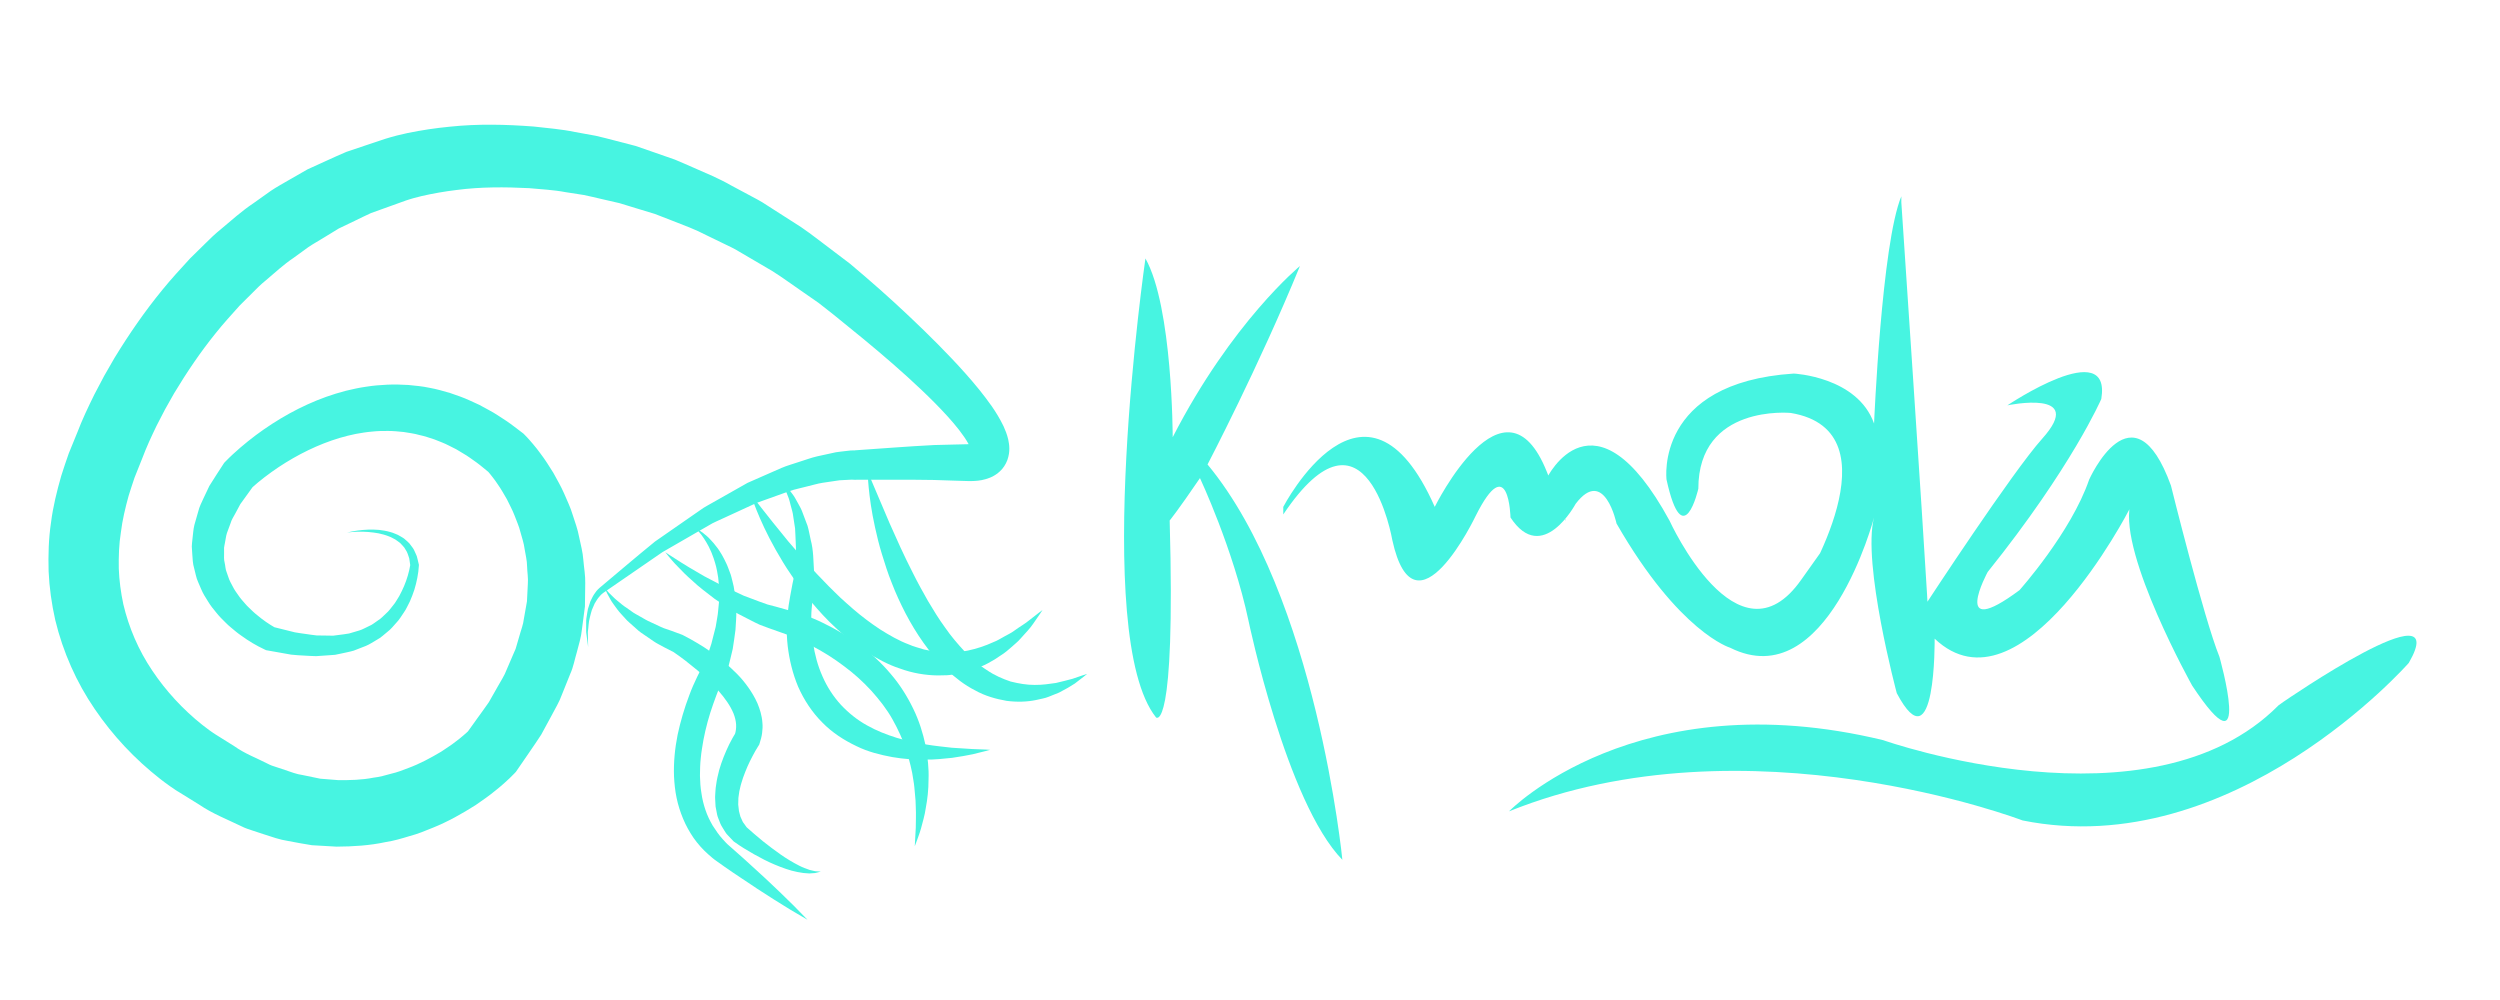 <svg xmlns="http://www.w3.org/2000/svg" xmlns:xlink="http://www.w3.org/1999/xlink" id="Capa_1" x="0px" y="0px" width="283.46px" height="113.39px" viewBox="0 0 283.46 113.39" xml:space="preserve"><g>	<path fill="#47F4E1" d="M39.354,60.381c0.784-0.192,1.591-0.299,2.406-0.33c0.408-0.017,0.818,0.001,1.229,0.032  c0.409,0.054,0.821,0.111,1.225,0.231c0.207,0.042,0.401,0.129,0.599,0.208c0.201,0.072,0.396,0.16,0.578,0.281  c0.182,0.117,0.386,0.205,0.542,0.364c0.161,0.147,0.341,0.283,0.487,0.448l0.402,0.536c0.127,0.184,0.199,0.396,0.299,0.596  c0.107,0.2,0.177,0.41,0.217,0.626l0.155,0.645l0.005,0.021l-0.003,0.063c-0.028,0.499-0.086,0.947-0.177,1.41  c-0.082,0.461-0.206,0.911-0.339,1.361c-0.143,0.446-0.319,0.886-0.506,1.319c-0.228,0.414-0.399,0.865-0.682,1.253  c-0.273,0.393-0.509,0.816-0.851,1.162c-0.325,0.358-0.625,0.747-1.018,1.038c-0.382,0.3-0.729,0.66-1.166,0.882  c-0.424,0.235-0.83,0.532-1.281,0.712l-1.364,0.53c-0.463,0.14-0.938,0.219-1.411,0.328l-0.712,0.148l-0.712,0.052l-1.433,0.099  c-0.473-0.002-0.941-0.046-1.414-0.067c-0.47-0.034-0.949-0.04-1.413-0.104l-2.759-0.49l-0.081-0.014l-0.153-0.07  c-0.531-0.245-0.942-0.477-1.391-0.736c-0.43-0.266-0.861-0.533-1.267-0.838c-0.421-0.284-0.807-0.619-1.2-0.947  c-0.401-0.317-0.745-0.714-1.119-1.071c-0.364-0.37-0.675-0.803-1.012-1.207c-0.323-0.418-0.582-0.896-0.871-1.348  c-0.279-0.46-0.46-0.986-0.687-1.482c-0.241-0.495-0.309-1.057-0.462-1.588c-0.167-0.535-0.172-1.089-0.216-1.643l-0.051-0.832  c0.003-0.275,0.047-0.544,0.071-0.816c0.071-0.538,0.092-1.103,0.222-1.622l0.442-1.543c0.125-0.533,0.37-0.985,0.583-1.461  l0.67-1.415c0.533-0.864,1.091-1.71,1.645-2.565l0.039-0.06l0.128-0.133c0.606-0.625,1.125-1.088,1.707-1.595  c0.569-0.493,1.159-0.955,1.756-1.41c1.204-0.895,2.468-1.718,3.796-2.45s2.721-1.373,4.177-1.895  c0.728-0.261,1.473-0.484,2.229-0.685c0.761-0.181,1.527-0.355,2.312-0.463c0.779-0.126,1.575-0.195,2.371-0.228  c0.798-0.041,1.599-0.015,2.401,0.032c0.797,0.08,1.604,0.146,2.39,0.319c0.796,0.138,1.566,0.365,2.339,0.589  c0.754,0.263,1.523,0.514,2.243,0.852l1.087,0.499l1.042,0.567c0.708,0.365,1.344,0.819,2.007,1.243  c0.65,0.437,1.251,0.926,1.877,1.392l0.056,0.041l0.123,0.122c0.235,0.231,0.38,0.397,0.539,0.571  c0.165,0.176,0.312,0.35,0.451,0.522c0.288,0.345,0.573,0.693,0.825,1.05c0.54,0.701,0.992,1.446,1.461,2.186  c0.414,0.767,0.864,1.52,1.213,2.322c0.339,0.805,0.735,1.591,0.98,2.436c0.271,0.835,0.577,1.662,0.735,2.53  c0.177,0.862,0.42,1.716,0.477,2.598c0.072,0.877,0.24,1.756,0.216,2.636l-0.035,2.644l-0.344,2.605  c-0.08,0.882-0.354,1.702-0.566,2.545c-0.25,0.826-0.396,1.706-0.753,2.481l-0.958,2.386c-0.289,0.818-0.739,1.527-1.126,2.279  l-1.209,2.229c-0.447,0.705-0.93,1.381-1.396,2.072l-1.416,2.061l-0.06,0.086l-0.153,0.164c-0.24,0.255-0.409,0.412-0.586,0.584  c-0.181,0.178-0.358,0.338-0.534,0.49c-0.352,0.314-0.707,0.625-1.07,0.903c-0.713,0.593-1.473,1.103-2.224,1.63  c-1.547,0.978-3.149,1.886-4.866,2.573c-0.854,0.353-1.71,0.703-2.613,0.939c-0.89,0.27-1.78,0.541-2.707,0.678  c-1.826,0.398-3.71,0.509-5.576,0.521l-2.8-0.162c-0.917-0.138-1.828-0.318-2.741-0.489c-0.927-0.138-1.784-0.456-2.658-0.735  l-1.307-0.43c-0.438-0.14-0.874-0.283-1.273-0.489c-1.619-0.781-3.33-1.453-4.788-2.451l-2.263-1.401l-0.282-0.176  c0.351,0.231,0.088,0.059,0.162,0.107l-0.016-0.01l-0.034-0.021l-0.098-0.063l-0.187-0.12l-0.604-0.413  c-0.388-0.272-0.756-0.549-1.12-0.831c-2.872-2.249-5.355-4.891-7.417-7.922c-2.066-3.017-3.601-6.467-4.475-10.093  c-0.408-1.819-0.672-3.671-0.752-5.527c-0.051-1.851,0-3.709,0.271-5.517c0.229-1.82,0.67-3.58,1.163-5.308  c0.258-0.859,0.567-1.694,0.852-2.541l1.003-2.458l-0.103,0.26c0.34-0.906,0.639-1.577,0.974-2.329  c0.332-0.73,0.679-1.44,1.029-2.153l1.104-2.094l1.177-2.047c1.64-2.685,3.427-5.281,5.431-7.725  c0.994-1.226,2.073-2.391,3.141-3.558l1.7-1.67c0.561-0.562,1.133-1.113,1.756-1.615c1.224-1.024,2.405-2.095,3.743-2.986  l1.958-1.393c0.663-0.449,1.376-0.828,2.067-1.236l2.09-1.198l2.197-1.001c0.735-0.327,1.461-0.673,2.203-0.98l2.287-0.771  l2.135-0.712c0.323-0.104,0.883-0.261,1.292-0.368l1.219-0.284c1.609-0.331,3.205-0.568,4.799-0.722  c3.188-0.338,6.368-0.257,9.517-0.018c1.568,0.181,3.146,0.298,4.687,0.623l2.322,0.421c0.768,0.165,1.523,0.381,2.284,0.57  l2.276,0.592l2.217,0.769l2.212,0.772c0.721,0.295,1.43,0.618,2.145,0.926c1.425,0.625,2.866,1.216,4.211,1.99l2.049,1.096  c0.681,0.368,1.375,0.713,2.012,1.15l3.894,2.494c1.271,0.866,2.465,1.833,3.697,2.745l1.851,1.404l1.73,1.471  c1.136,0.985,2.267,1.971,3.372,2.991c2.211,2.039,4.384,4.124,6.479,6.338c1.047,1.108,2.073,2.25,3.062,3.467  c0.983,1.236,1.949,2.476,2.768,4.159c0.199,0.44,0.391,0.909,0.53,1.497c0.12,0.584,0.251,1.358-0.097,2.344  c-0.176,0.475-0.486,0.957-0.851,1.281c-0.186,0.182-0.369,0.313-0.553,0.424c-0.194,0.128-0.366,0.206-0.539,0.278  c-0.688,0.279-1.276,0.359-1.773,0.383c-0.269,0.024-0.488,0.009-0.734,0.012l-0.554-0.016l-1.11-0.034l-2.22-0.072  c-2.925-0.054-5.802-0.011-8.722-0.025l-0.249,0.003l-0.351-0.015l-0.453,0.023c-0.303,0.018-0.604,0.021-0.912,0.048l-1.89,0.279  c-0.632,0.093-1.26,0.3-1.893,0.443c-0.628,0.173-1.273,0.285-1.894,0.506L85.79,57.02l-3.635,1.674  c-0.599,0.297-1.236,0.522-1.803,0.885l-1.745,1.007l-3.502,2.021l-6.691,4.607l-0.025,0.02c-0.071,0.041-0.176,0.149-0.266,0.225  l-0.256,0.295c-0.169,0.202-0.291,0.447-0.441,0.671l-0.324,0.755c-0.086,0.262-0.143,0.534-0.216,0.804  c-0.156,0.538-0.151,1.109-0.235,1.671l0.036,1.71l-0.225-1.708l0.001-0.867c-0.002-0.291-0.008-0.583,0.055-0.871  c0.049-0.288,0.081-0.582,0.146-0.87l0.272-0.852c0.14-0.267,0.251-0.551,0.424-0.807c0.09-0.126,0.174-0.256,0.271-0.38  c0.117-0.12,0.196-0.234,0.358-0.36l-0.025,0.019c2.091-1.752,4.174-3.535,6.305-5.269l3.388-2.354l1.701-1.18  c0.551-0.419,1.186-0.708,1.778-1.066l3.626-2.052l3.846-1.69c0.644-0.279,1.337-0.457,2.005-0.689  c0.681-0.206,1.338-0.469,2.042-0.627l2.123-0.463c0.366-0.058,0.746-0.093,1.119-0.139l0.563-0.064l0.669-0.016l-0.249,0.003  c2.998-0.2,6.035-0.451,9.029-0.602l2.22-0.056l1.11-0.026l0.556-0.014c0.124-0.013,0.276-0.006,0.375-0.028  c0.241-0.017,0.383-0.094,0.383-0.094c0.007-0.034-0.316,0.17-0.414,0.469c-0.09,0.283-0.039,0.284-0.09,0.155  c-0.043-0.13-0.138-0.346-0.258-0.574c-0.529-0.959-1.42-2.058-2.343-3.078c-0.936-1.032-1.946-2.042-2.988-3.03  c-2.086-1.979-4.294-3.881-6.541-5.737l-3.393-2.762l-1.706-1.34l-1.74-1.209c-1.18-0.801-2.322-1.661-3.527-2.414l-3.673-2.153  c-0.6-0.381-1.247-0.667-1.881-0.978l-1.905-0.924c-1.25-0.662-2.575-1.137-3.881-1.651l-1.961-0.762l-2.007-0.609l-2.003-0.613  l-2.036-0.468c-0.679-0.151-1.352-0.331-2.034-0.46l-2.056-0.32c-1.365-0.261-2.749-0.319-4.124-0.451  c-2.75-0.14-5.518-0.15-8.215,0.206c-1.348,0.162-2.679,0.395-3.963,0.689l-0.938,0.242c-0.304,0.094-0.459,0.129-0.838,0.259  l-2.061,0.742l-1.908,0.685c-0.617,0.275-1.219,0.586-1.829,0.875l-1.827,0.876l-1.734,1.059c-0.572,0.362-1.171,0.678-1.729,1.063  l-1.649,1.198c-1.131,0.753-2.131,1.692-3.174,2.572c-0.532,0.427-1.02,0.909-1.499,1.4l-1.458,1.451  c-0.917,1.025-1.848,2.04-2.708,3.119c-1.736,2.149-3.292,4.452-4.721,6.828l-1.022,1.811l-0.953,1.84  c-0.296,0.618-0.595,1.241-0.871,1.86c-0.265,0.601-0.554,1.288-0.73,1.77l-0.003,0.008l-0.101,0.252l-0.808,2.025  c-0.218,0.684-0.468,1.362-0.667,2.048c-0.377,1.373-0.71,2.752-0.877,4.132c-0.224,1.379-0.26,2.756-0.24,4.123  c0.049,1.366,0.234,2.715,0.515,4.044c0.624,2.643,1.71,5.193,3.271,7.508c1.541,2.313,3.507,4.441,5.697,6.181  c0.272,0.215,0.546,0.424,0.816,0.616l0.392,0.273l0.337,0.221l0.231,0.144l1.841,1.153c1.197,0.854,2.521,1.337,3.786,1.987  c0.314,0.174,0.646,0.278,0.977,0.382l0.988,0.33c0.659,0.217,1.311,0.484,1.987,0.571l2.007,0.415l2.023,0.161  c1.347,0.014,2.704-0.016,4.035-0.282c0.675-0.07,1.33-0.265,1.987-0.446c0.667-0.146,1.306-0.401,1.948-0.647  c1.292-0.474,2.519-1.14,3.714-1.848c0.573-0.39,1.167-0.758,1.703-1.187c0.283-0.203,0.538-0.42,0.793-0.635  c0.132-0.108,0.257-0.215,0.365-0.318l0.28-0.257l-0.213,0.249l1.243-1.733c0.41-0.58,0.845-1.149,1.24-1.736l1.037-1.824  c0.333-0.611,0.742-1.2,0.972-1.844l0.815-1.895l0.207-0.474l0.143-0.486l0.284-0.973c0.173-0.651,0.443-1.29,0.511-1.953  l0.349-1.976l0.1-1.986c0.056-0.666-0.068-1.32-0.085-1.983c-0.002-0.668-0.179-1.311-0.28-1.967  c-0.082-0.662-0.302-1.293-0.479-1.936c-0.15-0.652-0.444-1.258-0.672-1.888c-0.238-0.626-0.57-1.213-0.858-1.819  c-0.341-0.575-0.661-1.169-1.047-1.707c-0.18-0.284-0.377-0.54-0.573-0.796c-0.097-0.133-0.194-0.258-0.291-0.367l-0.24-0.286  l0.179,0.163c-0.488-0.385-0.957-0.806-1.457-1.17c-0.507-0.347-0.996-0.737-1.528-1.031l-0.785-0.472l-0.81-0.409  c-0.537-0.284-1.102-0.482-1.659-0.708c-0.568-0.184-1.134-0.384-1.719-0.504c-0.575-0.167-1.169-0.238-1.76-0.337  c-0.596-0.065-1.194-0.122-1.799-0.122c-0.603-0.008-1.212,0.008-1.82,0.075c-0.61,0.048-1.218,0.154-1.828,0.262  c-0.608,0.127-1.215,0.272-1.819,0.452c-1.206,0.36-2.396,0.829-3.557,1.388c-1.16,0.56-2.29,1.209-3.376,1.929  c-0.539,0.367-1.075,0.74-1.588,1.139c-0.5,0.384-1.046,0.835-1.438,1.196l0.167-0.192l-1.478,2.048l-0.577,1.077  c-0.192,0.358-0.428,0.71-0.528,1.085l-0.41,1.109c-0.125,0.371-0.144,0.747-0.23,1.122c-0.031,0.188-0.085,0.377-0.1,0.564  l0.004,0.56c0.005,0.373-0.04,0.757,0.063,1.119c0.09,0.362,0.079,0.752,0.235,1.104c0.144,0.353,0.224,0.73,0.407,1.075  c0.195,0.339,0.346,0.702,0.569,1.033c0.242,0.321,0.444,0.67,0.712,0.979c0.281,0.3,0.52,0.636,0.833,0.915  c0.302,0.287,0.595,0.587,0.93,0.845c0.318,0.278,0.663,0.523,1.006,0.771c0.338,0.232,0.726,0.479,1.027,0.646l-0.233-0.084  l2.467,0.615c0.413,0.084,0.826,0.12,1.241,0.187c0.414,0.054,0.831,0.131,1.246,0.168l1.236,0.016l0.623,0.011l0.604-0.078  c0.4-0.061,0.814-0.089,1.21-0.172l1.16-0.343c0.389-0.114,0.725-0.335,1.096-0.495c0.383-0.146,0.677-0.426,1.018-0.644  c0.351-0.209,0.62-0.517,0.919-0.792c0.316-0.262,0.541-0.61,0.805-0.926c0.275-0.311,0.45-0.693,0.684-1.039  c0.196-0.367,0.384-0.745,0.548-1.132c0.329-0.77,0.575-1.618,0.704-2.415l0.001,0.083l-0.078-0.54  c-0.014-0.186-0.053-0.362-0.125-0.526c-0.066-0.165-0.104-0.349-0.192-0.504l-0.28-0.462c-0.105-0.146-0.243-0.268-0.363-0.405  c-0.113-0.148-0.282-0.235-0.427-0.352c-0.144-0.121-0.307-0.214-0.48-0.295c-0.169-0.087-0.335-0.184-0.521-0.239  c-0.358-0.146-0.738-0.238-1.121-0.327c-0.389-0.065-0.78-0.127-1.178-0.154C40.961,60.26,40.154,60.275,39.354,60.381z"></path></g><g>	<path fill="#47F4E1" d="M98.389,53.502c0,0,0.986,2.321,2.466,5.803c0.757,1.713,1.639,3.696,2.691,5.742  c0.511,1.03,1.085,2.063,1.674,3.099c0.608,1.023,1.235,2.052,1.938,3.009c0.671,0.985,1.442,1.868,2.213,2.709  c0.808,0.792,1.62,1.559,2.512,2.107c0.87,0.601,1.793,0.997,2.705,1.304c0.926,0.231,1.842,0.389,2.714,0.384  c0.874,0.011,1.683-0.114,2.419-0.22c0.713-0.178,1.361-0.319,1.885-0.474c1.026-0.364,1.652-0.554,1.652-0.554  s-0.481,0.409-1.392,1.091c-0.471,0.31-1.069,0.664-1.787,1.027c-0.377,0.151-0.777,0.312-1.2,0.481  c-0.425,0.179-0.913,0.233-1.409,0.361c-1.003,0.21-2.145,0.251-3.345,0.094c-1.181-0.207-2.444-0.549-3.583-1.197  c-1.178-0.592-2.23-1.429-3.217-2.335c-0.958-0.931-1.846-1.951-2.607-3.035c-0.771-1.082-1.448-2.211-2.044-3.351  c-0.589-1.142-1.117-2.285-1.55-3.417c-0.458-1.122-0.802-2.239-1.127-3.293s-0.57-2.067-0.775-3.006  c-0.418-1.873-0.623-3.461-0.73-4.574C98.386,54.145,98.389,53.502,98.389,53.502z"></path></g><g>	<path fill="#47F4E1" d="M85.134,56.05c0,0,0.421,0.542,1.159,1.491c0.736,0.943,1.795,2.274,3.078,3.835  c0.656,0.763,1.368,1.589,2.12,2.463c0.755,0.864,1.596,1.729,2.458,2.616c0.433,0.442,0.892,0.868,1.341,1.315  c0.476,0.413,0.932,0.864,1.425,1.27c0.969,0.837,1.996,1.611,3.057,2.312c1.067,0.674,2.164,1.306,3.295,1.727  c0.557,0.255,1.135,0.374,1.695,0.563c0.57,0.1,1.136,0.256,1.698,0.285c0.283,0.021,0.563,0.041,0.84,0.062  c0.278,0.013,0.551-0.026,0.826-0.026c0.553,0.012,1.081-0.103,1.604-0.194c1.036-0.219,2.014-0.551,2.891-0.955  c0.457-0.166,0.847-0.425,1.241-0.638c0.386-0.226,0.789-0.395,1.109-0.643c0.648-0.479,1.291-0.827,1.738-1.214  c0.926-0.738,1.494-1.15,1.494-1.15s-0.365,0.578-1.072,1.573c-0.34,0.509-0.859,1.037-1.433,1.679  c-0.275,0.334-0.646,0.606-1.003,0.94c-0.367,0.321-0.752,0.664-1.216,0.946c-0.882,0.626-1.935,1.215-3.15,1.619  c-0.611,0.193-1.241,0.409-1.92,0.491c-0.336,0.052-0.678,0.13-1.025,0.144c-0.349,0.008-0.701,0.016-1.057,0.023  c-1.419-0.017-2.89-0.269-4.265-0.774c-1.407-0.451-2.691-1.182-3.928-1.945c-1.201-0.812-2.343-1.691-3.356-2.658  c-1.03-0.949-1.957-1.959-2.796-2.972c-0.844-1.01-1.587-2.037-2.255-3.029c-0.685-0.98-1.254-1.956-1.77-2.858  c-1.024-1.808-1.727-3.39-2.179-4.51C85.326,56.716,85.134,56.05,85.134,56.05z"></path></g><g>	<path fill="#47F4E1" d="M88.55,54.546c0,0,0.155,0.104,0.392,0.362c0.258,0.247,0.585,0.647,0.97,1.192  c0.206,0.267,0.354,0.599,0.562,0.947c0.202,0.35,0.416,0.737,0.562,1.177c0.166,0.438,0.341,0.905,0.527,1.398  c0.15,0.502,0.234,1.045,0.363,1.61c0.312,1.132,0.295,2.376,0.382,3.704c0.055,0.667-0.066,1.329-0.094,2.023  c-0.039,0.666-0.133,1.451-0.184,2.058c-0.108,1.18-0.012,2.563,0.155,3.86c0.187,1.313,0.535,2.611,1.068,3.804  c0.52,1.198,1.23,2.288,2.084,3.225c0.866,0.926,1.859,1.726,2.953,2.331c1.085,0.618,2.249,1.063,3.384,1.422  c0.576,0.157,1.134,0.327,1.696,0.432c0.556,0.128,1.097,0.253,1.628,0.319c1.056,0.182,2.045,0.262,2.926,0.371  c0.889,0.057,1.664,0.106,2.303,0.147c1.284,0.036,2.034,0.091,2.034,0.091s-0.711,0.205-1.985,0.505  c-0.638,0.137-1.42,0.269-2.326,0.404c-0.909,0.086-1.941,0.222-3.083,0.199c-1.14,0.023-2.39-0.058-3.705-0.288  c-1.31-0.245-2.717-0.576-4.072-1.248c-1.355-0.646-2.72-1.505-3.854-2.672c-1.151-1.146-2.072-2.552-2.733-4.043  c-0.631-1.506-1.007-3.084-1.19-4.638c-0.18-1.573-0.123-3.056,0.11-4.611c0.132-0.758,0.211-1.316,0.346-1.964  c0.099-0.624,0.292-1.237,0.309-1.836c0.042-0.599,0.069-1.184,0.122-1.752c0.082-0.574,0.05-1.116,0.021-1.643  c-0.026-0.525-0.035-1.037-0.071-1.52c-0.073-0.478-0.143-0.931-0.208-1.357c-0.043-0.439-0.177-0.817-0.27-1.184  c-0.106-0.36-0.165-0.716-0.29-1.002c-0.233-0.583-0.401-1.063-0.576-1.356C88.66,54.7,88.55,54.546,88.55,54.546z"></path></g><g>	<path fill="#47F4E1" d="M78.848,59.875c0.315,0.152,0.61,0.354,0.89,0.572c0.277,0.222,0.559,0.45,0.795,0.718  c0.254,0.256,0.483,0.534,0.702,0.824c0.238,0.278,0.411,0.597,0.609,0.905c0.193,0.311,0.333,0.646,0.502,0.974  c0.164,0.33,0.27,0.68,0.407,1.022c0.149,0.343,0.211,0.702,0.306,1.059c0.098,0.357,0.174,0.718,0.216,1.081  c0.049,0.363,0.119,0.729,0.148,1.095l0.058,1.1c0.034,0.738-0.062,1.459-0.09,2.194c-0.092,0.72-0.197,1.441-0.312,2.162  c-0.158,0.705-0.342,1.405-0.514,2.11l-0.015,0.061l-0.093,0.187c-0.29,0.581-0.589,1.257-0.849,1.905  c-0.264,0.658-0.505,1.324-0.744,1.989c-0.475,1.331-0.842,2.692-1.104,4.057c-0.112,0.684-0.242,1.364-0.3,2.045  c-0.08,0.682-0.089,1.358-0.096,2.031c0.014,0.67,0.059,1.336,0.171,1.983c0.09,0.653,0.247,1.288,0.458,1.901  c0.206,0.615,0.488,1.198,0.814,1.758c0.351,0.542,0.712,1.087,1.162,1.572c0.225,0.242,0.442,0.495,0.702,0.708l0.816,0.722  c0.562,0.482,1.104,0.987,1.653,1.486c1.102,0.991,2.188,2.002,3.258,3.032c1.073,1.028,2.131,2.075,3.159,3.16  c-1.299-0.739-2.569-1.516-3.823-2.312c-1.257-0.793-2.499-1.606-3.724-2.439c-0.615-0.413-1.236-0.819-1.838-1.249l-0.923-0.654  c-0.337-0.226-0.64-0.501-0.949-0.771c-0.615-0.542-1.169-1.166-1.651-1.845c-0.467-0.688-0.879-1.417-1.195-2.186  c-0.321-0.766-0.571-1.56-0.738-2.362c-0.169-0.805-0.25-1.615-0.292-2.422c-0.059-1.612,0.1-3.203,0.409-4.74  c0.329-1.532,0.77-3.025,1.318-4.468c0.265-0.726,0.576-1.432,0.912-2.125c0.338-0.703,0.677-1.362,1.097-2.079l-0.108,0.247  c0.201-0.628,0.391-1.261,0.607-1.889c0.169-0.634,0.333-1.272,0.489-1.913c0.09-0.643,0.252-1.291,0.29-1.939l0.096-0.977  c0.023-0.326,0.007-0.649,0.013-0.978c0.013-0.329-0.007-0.653-0.047-0.977c-0.04-0.321-0.042-0.656-0.111-0.974  c-0.064-0.318-0.096-0.651-0.186-0.966c-0.094-0.313-0.161-0.642-0.279-0.948c-0.129-0.302-0.212-0.633-0.367-0.927  c-0.136-0.306-0.284-0.607-0.462-0.895c-0.166-0.295-0.361-0.573-0.562-0.851C79.324,60.38,79.101,60.118,78.848,59.875z"></path></g><g>	<path fill="#47F4E1" d="M68.598,66.708c0.285,0.353,0.587,0.666,0.913,0.965c0.303,0.313,0.667,0.571,0.99,0.854  c0.158,0.146,0.353,0.255,0.528,0.381l0.527,0.373c0.334,0.266,0.738,0.446,1.101,0.668l0.555,0.317  c0.178,0.114,0.384,0.188,0.574,0.283l1.155,0.539c0.38,0.185,0.803,0.29,1.199,0.438l1.188,0.44l0.042,0.016l0.106,0.054  c0.586,0.298,1.106,0.592,1.644,0.913c0.533,0.315,1.055,0.652,1.557,1.02c1.008,0.732,1.988,1.524,2.896,2.449  c0.457,0.459,0.875,0.968,1.267,1.518c0.389,0.551,0.75,1.144,1.041,1.806c0.138,0.338,0.269,0.68,0.364,1.048  c0.095,0.365,0.176,0.745,0.198,1.141c0.042,0.391,0.021,0.799-0.033,1.195c-0.05,0.402-0.161,0.788-0.285,1.169l-0.048,0.147  l-0.108,0.166c-0.094,0.145-0.218,0.353-0.325,0.539l-0.32,0.588c-0.21,0.396-0.407,0.798-0.585,1.205  c-0.184,0.407-0.328,0.822-0.485,1.232c-0.132,0.412-0.273,0.826-0.354,1.238c-0.054,0.207-0.096,0.413-0.115,0.616  c-0.019,0.201-0.075,0.413-0.067,0.608l-0.015,0.597l0.065,0.568c0.002,0.197,0.084,0.357,0.116,0.543  c0.029,0.189,0.104,0.354,0.188,0.516c0.083,0.161,0.129,0.35,0.259,0.486l0.329,0.459l-0.066-0.059  c0.598,0.534,1.246,1.099,1.893,1.626c0.652,0.53,1.331,1.02,2.012,1.51c0.344,0.24,0.693,0.471,1.053,0.684  c0.359,0.21,0.721,0.424,1.095,0.604c0.374,0.194,0.761,0.328,1.16,0.471l0.614,0.143l0.642,0.041  c-0.206,0.057-0.42,0.122-0.641,0.167l-0.672,0.046c-0.446-0.018-0.899-0.068-1.336-0.164c-0.442-0.086-0.877-0.205-1.298-0.352  c-0.425-0.143-0.84-0.305-1.251-0.478c-0.824-0.34-1.608-0.756-2.381-1.188c-0.775-0.439-1.52-0.887-2.264-1.428l-0.034-0.024  l-0.033-0.034l-0.617-0.65c-0.221-0.208-0.358-0.481-0.524-0.735c-0.167-0.257-0.319-0.521-0.414-0.806  c-0.099-0.281-0.245-0.563-0.295-0.852l-0.167-0.87l-0.047-0.861c-0.023-0.291,0.02-0.561,0.028-0.844  c0.01-0.283,0.044-0.557,0.091-0.825c0.07-0.549,0.202-1.069,0.332-1.593c0.144-0.514,0.319-1.017,0.512-1.506  c0.194-0.49,0.406-0.97,0.636-1.44c0.115-0.235,0.242-0.466,0.367-0.698c0.133-0.235,0.252-0.447,0.42-0.712l-0.156,0.313  c0.238-0.733,0.196-1.523-0.151-2.399c-0.358-0.867-0.971-1.73-1.686-2.543c-0.7-0.827-1.521-1.601-2.386-2.328l-1.33-1.071  c-0.447-0.346-0.927-0.695-1.369-0.992l0.146,0.069l-1.24-0.637c-0.403-0.231-0.823-0.417-1.206-0.686l-1.146-0.787  c-0.186-0.137-0.387-0.247-0.559-0.406l-0.52-0.463c-0.337-0.318-0.705-0.589-1.004-0.947c-0.31-0.343-0.629-0.669-0.902-1.039  c-0.259-0.383-0.559-0.722-0.772-1.13C68.962,67.536,68.743,67.131,68.598,66.708z"></path></g><g>	<path fill="#47F4E1" d="M75.431,62.608c0,0,0.635,0.442,1.764,1.144c0.555,0.365,1.257,0.765,2.047,1.229  c0.776,0.487,1.728,0.908,2.693,1.463c0.507,0.23,1.036,0.47,1.583,0.718c0.27,0.127,0.544,0.256,0.823,0.387  c0.287,0.107,0.579,0.217,0.874,0.327c0.591,0.214,1.188,0.465,1.81,0.664c0.637,0.151,1.271,0.342,1.92,0.521  c1.444,0.378,2.973,0.874,4.374,1.571c1.422,0.686,2.808,1.509,4.118,2.457c1.295,0.966,2.501,2.071,3.537,3.302  c1.051,1.216,1.898,2.576,2.565,3.952c0.678,1.376,1.108,2.8,1.401,4.154c0.252,1.365,0.39,2.665,0.342,3.858  c0.001,1.189-0.127,2.27-0.304,3.205c-0.13,0.943-0.392,1.736-0.555,2.39c-0.185,0.65-0.396,1.144-0.509,1.484  c-0.126,0.337-0.194,0.517-0.194,0.517s0.042-0.763,0.114-2.099c0-0.665,0.046-1.464-0.001-2.374  c-0.011-0.454-0.024-0.936-0.09-1.438c-0.048-0.504-0.078-1.03-0.18-1.571c-0.136-1.089-0.454-2.229-0.791-3.406  c-0.399-1.164-0.928-2.337-1.571-3.488c-0.645-1.155-1.489-2.233-2.415-3.264c-0.94-1.02-1.99-1.977-3.141-2.817  c-1.134-0.86-2.354-1.626-3.613-2.27c-1.276-0.644-2.506-1.206-3.799-1.626c-0.709-0.255-1.41-0.49-2.08-0.756  c-0.654-0.295-1.267-0.637-1.874-0.94c-0.301-0.154-0.599-0.308-0.892-0.458c-0.276-0.177-0.549-0.351-0.817-0.521  c-0.527-0.35-1.037-0.688-1.526-1.012c-0.924-0.721-1.789-1.347-2.473-2.004c-0.711-0.621-1.294-1.2-1.754-1.696  c-0.477-0.475-0.807-0.899-1.043-1.169C75.543,62.766,75.431,62.608,75.431,62.608z"></path></g><path fill="#47F4E1" d="M129.874,29.303c0,0-6.183,42.768,1.202,52.042c0,0,2.232,2.062,1.546-22.329c0,0,0.859-1.029,3.435-4.808 c0,0,3.77,8.023,5.497,16.145c0,0,4.294,20.611,10.649,27.138c0,0-2.919-29.886-15.287-44.828c0,0,5.84-11.165,10.478-22.501 c0,0-7.729,6.355-14.428,19.408C132.965,49.569,132.965,34.798,129.874,29.303z"></path><path fill="#47F4E1" d="M215.581,22.26c-2.232,5.324-3.092,25.764-3.092,25.764c-1.89-5.324-9.104-5.668-9.104-5.668 c-15.802,1.03-14.428,12.022-14.428,12.022c1.89,8.588,3.607,1.031,3.607,1.031c0-9.619,10.478-8.587,10.478-8.587 c12.366,2.061,1.201,19.923,1.201,19.923s7.215-11.335,0-1.029c-7.213,10.305-14.941-6.673-14.941-6.673 c-8.588-15.775-13.913-4.835-13.913-4.835s4.809,11.336,0-0.706c-4.81-12.043-12.711,3.969-12.711,3.969 c-7.9-17.863-17.175,0-17.175,0v0.859c9.447-14.085,12.366,2.92,12.366,2.92c2.572,11.682,9.446-2.748,9.446-2.748 c3.778-7.557,3.951,0.172,3.951,0.172c3.606,5.497,7.386-1.546,7.386-1.546c3.263-4.294,4.637,2.232,4.637,2.232 c7.101,12.368,12.882,14.084,12.882,14.084c10.992,5.497,16.317-14.771,16.317-14.771c-1.374,5.152,2.577,19.924,2.577,19.924 c4.465,8.416,4.293-6.183,4.293-6.183c9.789,9.274,22.086-14.674,22.086-14.674s1.273-6.11,0.07-0.442 c-1.202,5.668,7.044,20.44,7.044,20.44c7.042,10.648,3.091-3.264,3.091-3.264c-1.783-4.414-5.496-19.409-5.496-19.409 c-4.294-11.852-9.275-0.688-9.275-0.688c-2.062,6.013-7.9,12.539-7.9,12.539c-7.928,5.893-3.607-2.061-3.607-2.061 c9.546-11.894,12.882-19.616,12.882-19.616c1.202-7.249-10.648,0.722-10.648,0.722s9.048-1.901,3.95,3.778 c-3.388,3.774-13.055,18.55-13.055,18.55s0.344,5.324,0-0.858c-0.343-6.183-2.919-44.486-2.919-44.486V22.26z"></path><path fill="#47F4E1" d="M258.35,79.972c-14.522,14.681-44.83,3.95-44.83,3.95c-28.008-6.77-42.425,8.073-42.425,8.073 c27.036-10.898,58.228,1.029,58.228,1.029c23.872,4.832,43.797-17.862,43.797-17.862c5.153-8.932-14.199,4.404-14.199,4.404 L258.35,79.972z"></path><path fill="#47F4E1" d="M171.095,92.509"></path></svg>